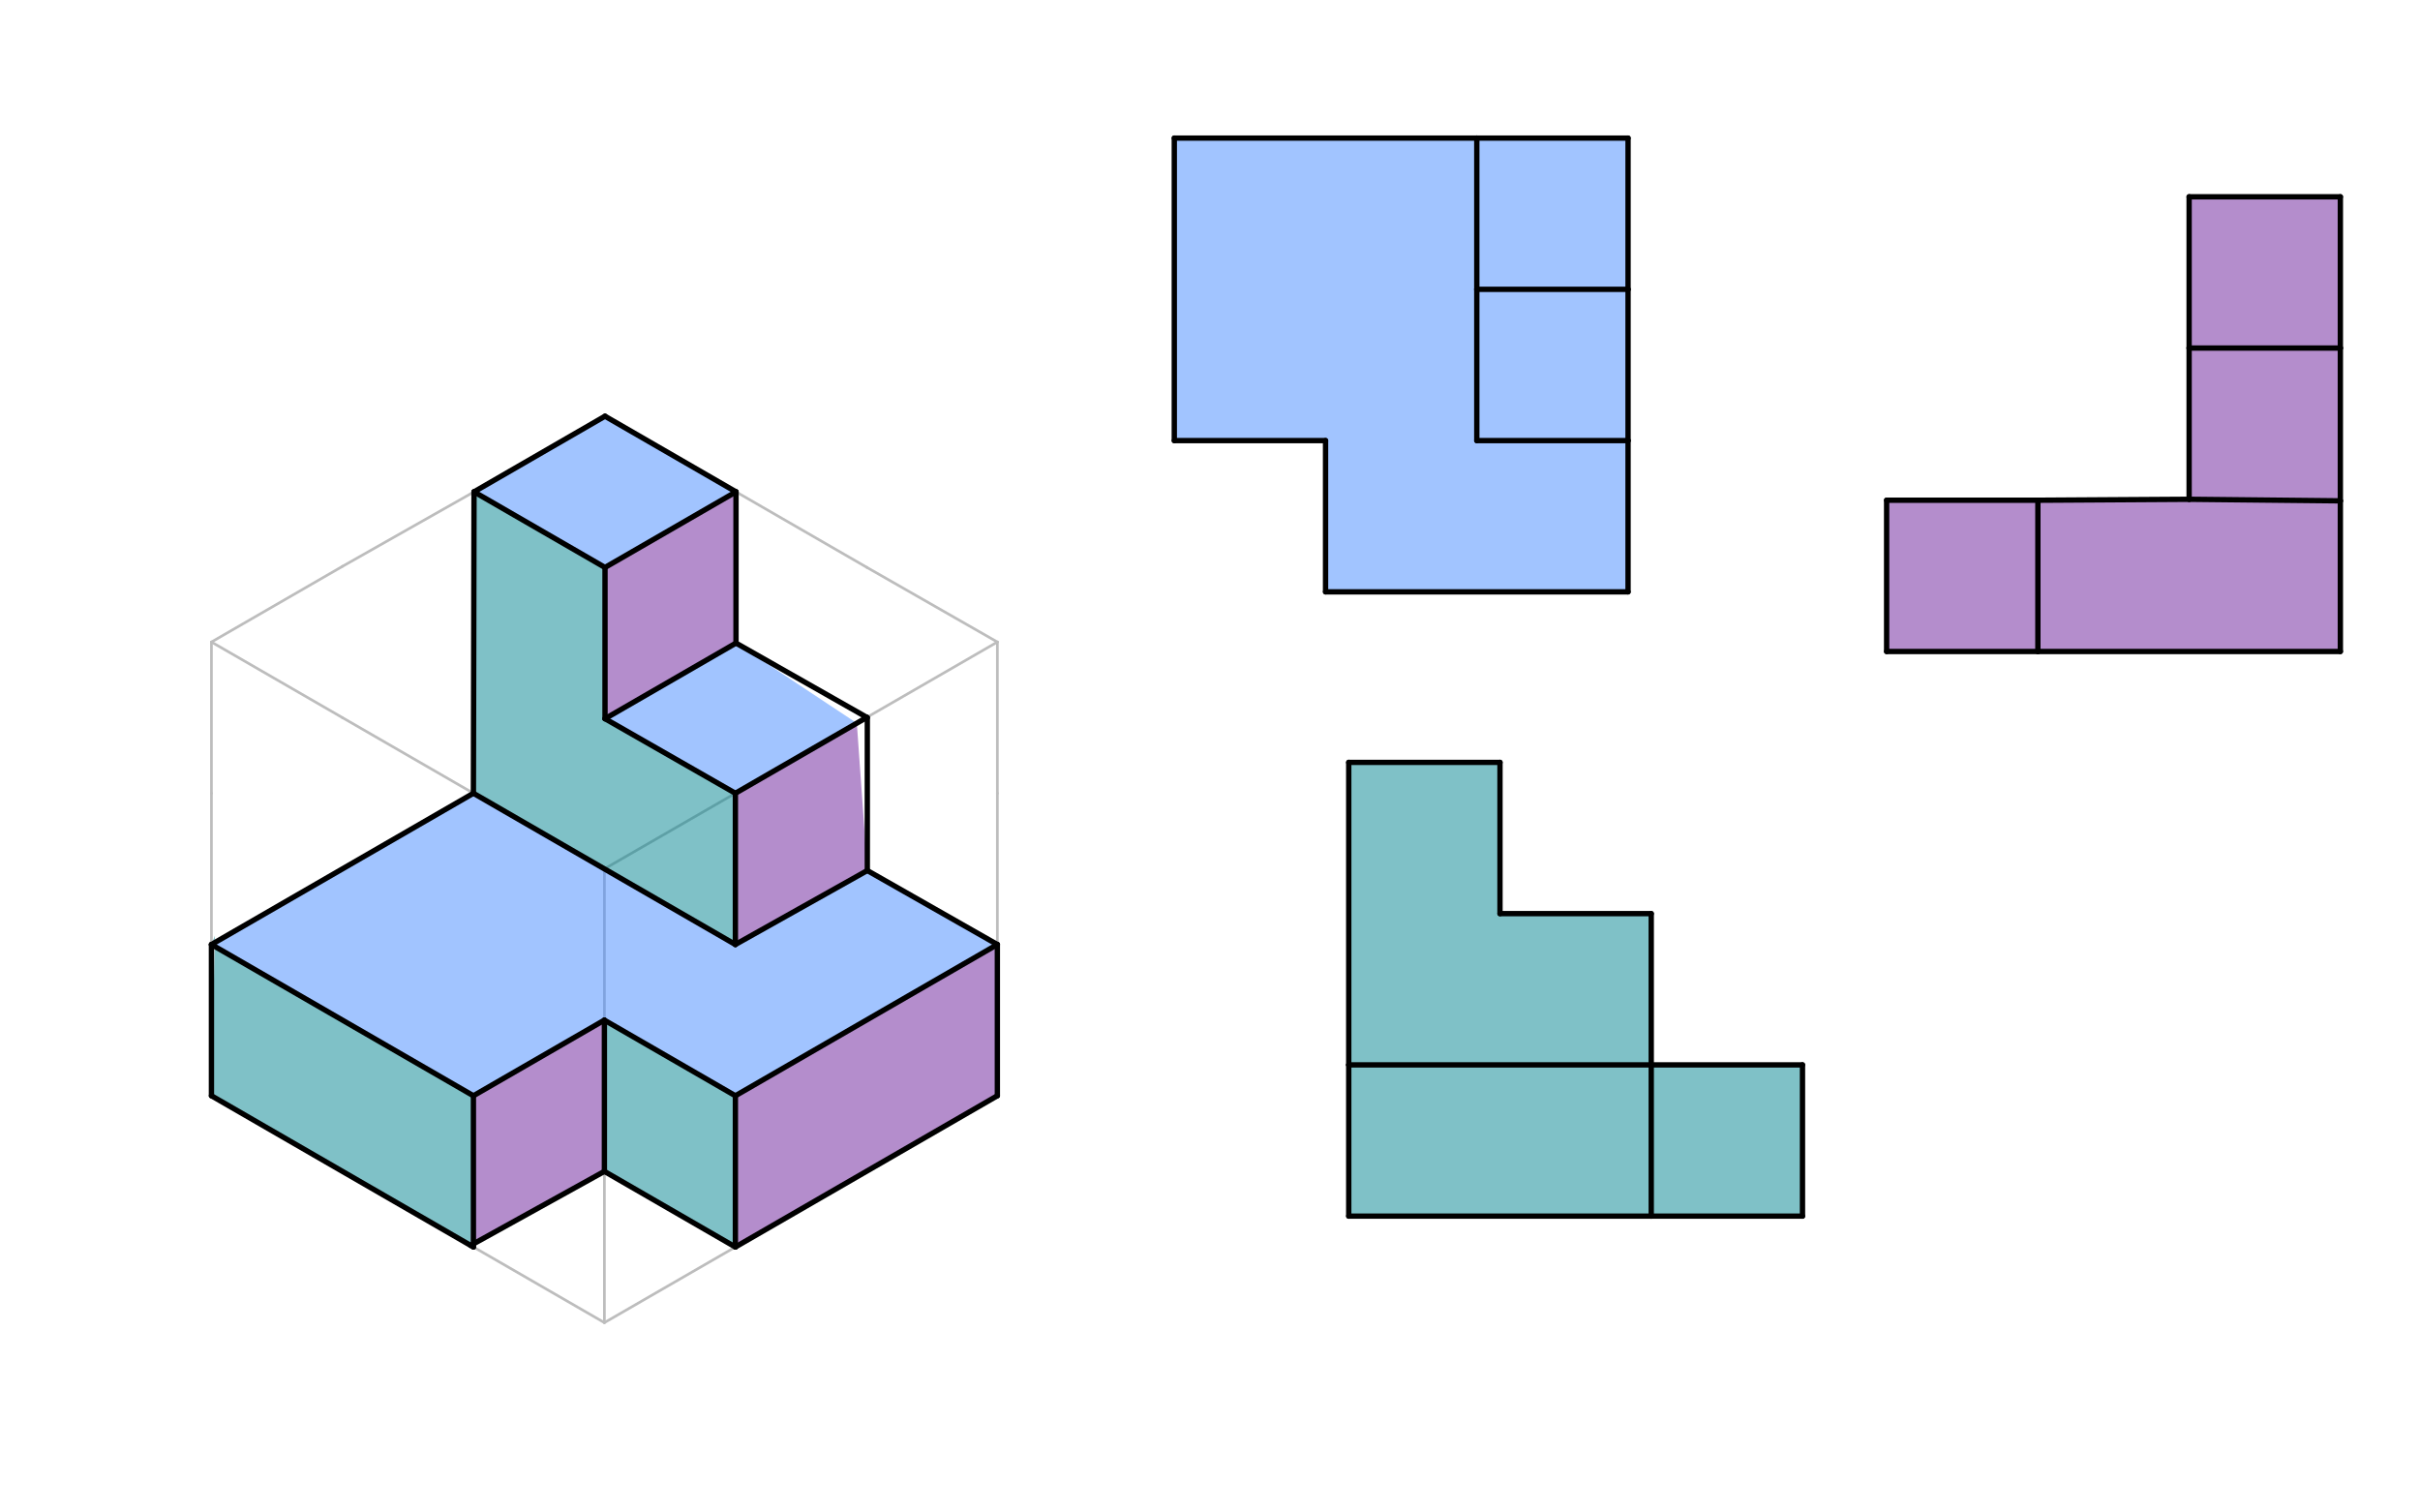 <svg xmlns="http://www.w3.org/2000/svg" class="svg--1it" height="100%" preserveAspectRatio="xMidYMid meet" viewBox="0 0 907.087 566.929" width="100%"><defs><marker id="marker-arrow" markerHeight="16" markerUnits="userSpaceOnUse" markerWidth="24" orient="auto-start-reverse" refX="24" refY="4" viewBox="0 0 24 8"><path d="M 0 0 L 24 4 L 0 8 z" stroke="inherit"></path></marker></defs><g class="aux-layer--1FB"><g class="element--2qn"><line stroke="#BDBDBD" stroke-dasharray="none" stroke-linecap="round" stroke-width="1" x1="226.547" x2="275.644" y1="495.766" y2="467.419"></line></g><g class="element--2qn"><line stroke="#BDBDBD" stroke-dasharray="none" stroke-linecap="round" stroke-width="1" x1="275.644" x2="324.742" y1="467.419" y2="439.073"></line></g><g class="element--2qn"><line stroke="#BDBDBD" stroke-dasharray="none" stroke-linecap="round" stroke-width="1" x1="324.742" x2="373.839" y1="439.073" y2="410.726"></line></g><g class="element--2qn"><line stroke="#BDBDBD" stroke-dasharray="none" stroke-linecap="round" stroke-width="1" x1="226.547" x2="226.547" y1="495.766" y2="439.073"></line></g><g class="element--2qn"><line stroke="#BDBDBD" stroke-dasharray="none" stroke-linecap="round" stroke-width="1" x1="226.547" x2="226.547" y1="439.073" y2="382.38"></line></g><g class="element--2qn"><line stroke="#BDBDBD" stroke-dasharray="none" stroke-linecap="round" stroke-width="1" x1="226.547" x2="226.547" y1="382.38" y2="325.687"></line></g><g class="element--2qn"><line stroke="#BDBDBD" stroke-dasharray="none" stroke-linecap="round" stroke-width="1" x1="226.547" x2="275.644" y1="325.687" y2="297.34"></line></g><g class="element--2qn"><line stroke="#BDBDBD" stroke-dasharray="none" stroke-linecap="round" stroke-width="1" x1="275.644" x2="324.742" y1="297.34" y2="268.994"></line></g><g class="element--2qn"><line stroke="#BDBDBD" stroke-dasharray="none" stroke-linecap="round" stroke-width="1" x1="324.742" x2="373.839" y1="268.994" y2="240.648"></line></g><g class="element--2qn"><line stroke="#BDBDBD" stroke-dasharray="none" stroke-linecap="round" stroke-width="1" x1="373.839" x2="373.839" y1="240.648" y2="297.34"></line></g><g class="element--2qn"><line stroke="#BDBDBD" stroke-dasharray="none" stroke-linecap="round" stroke-width="1" x1="373.839" x2="373.839" y1="297.34" y2="354.033"></line></g><g class="element--2qn"><line stroke="#BDBDBD" stroke-dasharray="none" stroke-linecap="round" stroke-width="1" x1="373.839" x2="373.839" y1="354.033" y2="410.726"></line></g><g class="element--2qn"><line stroke="#BDBDBD" stroke-dasharray="none" stroke-linecap="round" stroke-width="1" x1="226.547" x2="177.449" y1="325.687" y2="297.34"></line></g><g class="element--2qn"><line stroke="#BDBDBD" stroke-dasharray="none" stroke-linecap="round" stroke-width="1" x1="177.449" x2="128.352" y1="297.34" y2="268.994"></line></g><g class="element--2qn"><line stroke="#BDBDBD" stroke-dasharray="none" stroke-linecap="round" stroke-width="1" x1="128.352" x2="79.254" y1="268.994" y2="240.648"></line></g><g class="element--2qn"><line stroke="#BDBDBD" stroke-dasharray="none" stroke-linecap="round" stroke-width="1" x1="79.254" x2="79.254" y1="240.648" y2="297.34"></line></g><g class="element--2qn"><line stroke="#BDBDBD" stroke-dasharray="none" stroke-linecap="round" stroke-width="1" x1="79.254" x2="79.254" y1="297.34" y2="354.033"></line></g><g class="element--2qn"><line stroke="#BDBDBD" stroke-dasharray="none" stroke-linecap="round" stroke-width="1" x1="79.254" x2="79.254" y1="354.033" y2="410.726"></line></g><g class="element--2qn"><line stroke="#BDBDBD" stroke-dasharray="none" stroke-linecap="round" stroke-width="1" x1="79.254" x2="128.352" y1="410.726" y2="439.073"></line></g><g class="element--2qn"><line stroke="#BDBDBD" stroke-dasharray="none" stroke-linecap="round" stroke-width="1" x1="128.352" x2="177.449" y1="439.073" y2="467.419"></line></g><g class="element--2qn"><line stroke="#BDBDBD" stroke-dasharray="none" stroke-linecap="round" stroke-width="1" x1="177.449" x2="226.547" y1="467.419" y2="495.766"></line></g><g class="element--2qn"><line stroke="#BDBDBD" stroke-dasharray="none" stroke-linecap="round" stroke-width="1" x1="79.254" x2="128.352" y1="240.648" y2="212.301"></line></g><g class="element--2qn"><line stroke="#BDBDBD" stroke-dasharray="none" stroke-linecap="round" stroke-width="1" x1="128.352" x2="177.678" y1="212.301" y2="184.354"></line></g><g class="element--2qn"><line stroke="#BDBDBD" stroke-dasharray="none" stroke-linecap="round" stroke-width="1" x1="177.678" x2="226.775" y1="184.354" y2="156.008"></line></g><g class="element--2qn"><line stroke="#BDBDBD" stroke-dasharray="none" stroke-linecap="round" stroke-width="1" x1="226.775" x2="275.873" y1="156.008" y2="184.354"></line></g><g class="element--2qn"><line stroke="#BDBDBD" stroke-dasharray="none" stroke-linecap="round" stroke-width="1" x1="275.873" x2="324.97" y1="184.354" y2="212.701"></line></g><g class="element--2qn"><line stroke="#BDBDBD" stroke-dasharray="none" stroke-linecap="round" stroke-width="1" x1="324.97" x2="373.839" y1="212.701" y2="240.648"></line></g></g><g class="main-layer--3Vd"><g class="element--2qn"><g fill="#448aff" opacity="0.5"><path d="M 79.254 354.033 L 177.449 297.34 L 275.644 354.033 L 325.095 326.308 L 373.839 354.033 L 275.644 410.726 L 226.547 382.38 L 177.449 410.726 L 79.254 354.033 Z" stroke="none"></path></g></g><g class="element--2qn"><g fill="#448aff" opacity="0.5"><path d="M 440.161 51.766 L 610.24 51.766 L 610.24 221.844 L 496.854 221.844 L 496.854 165.151 L 440.161 165.151 L 440.161 51.766 Z" stroke="none"></path></g></g><g class="element--2qn"><g fill="#448aff" opacity="0.5"><path d="M 177.678 184.354 L 226.775 156.008 L 275.873 184.354 L 226.775 212.701 L 177.678 184.354 Z" stroke="none"></path></g></g><g class="element--2qn"><g fill="#448aff" opacity="0.5"><path d="M 275.873 241.047 L 321.165 271.059 L 321.165 271.059 L 275.644 297.34 L 226.775 269.394 L 275.873 241.047 Z" stroke="none"></path></g></g><g class="element--2qn"><g fill="#6A1B9A" opacity="0.5"><path d="M 820.547 73.766 L 877.24 73.766 L 877.241 244.196 L 707.162 244.196 L 707.162 187.503 L 820.547 187.151 L 820.547 73.766 Z" stroke="none"></path></g></g><g class="element--2qn"><g fill="#6A1B9A" opacity="0.5"><path d="M 275.644 410.726 L 373.839 354.033 L 373.839 410.726 L 275.644 467.419 L 275.644 410.726 Z" stroke="none"></path></g></g><g class="element--2qn"><g fill="#6A1B9A" opacity="0.5"><path d="M 226.547 382.38 L 226.547 439.073 L 176.418 466.824 L 177.449 410.726 L 226.547 382.38 Z" stroke="none"></path></g></g><g class="element--2qn"><g fill="#6A1B9A" opacity="0.5"><path d="M 275.644 297.34 L 321.165 271.059 L 325.095 326.308 L 275.644 354.033 L 275.644 297.34 Z" stroke="none"></path></g></g><g class="element--2qn"><g fill="#6A1B9A" opacity="0.5"><path d="M 226.775 212.701 L 275.873 184.354 L 275.873 241.047 L 226.775 269.394 L 226.775 212.701 Z" stroke="none"></path></g></g><g class="element--2qn"><g fill="#00838F" opacity="0.5"><path d="M 505.547 285.766 L 562.24 285.766 L 562.24 342.459 L 618.933 342.459 L 618.933 399.151 L 675.626 399.151 L 675.626 455.844 L 505.547 455.844 L 505.547 285.766 Z" stroke="none"></path></g></g><g class="element--2qn"><g fill="#00838F" opacity="0.5"><path d="M 177.678 184.354 L 226.775 212.701 L 226.775 269.394 L 275.644 297.34 L 275.644 354.033 L 177.449 297.34 L 177.678 184.354 Z" stroke="none"></path></g></g><g class="element--2qn"><g fill="#00838F" opacity="0.5"><path d="M 79.254 354.033 L 177.449 410.726 L 176.418 466.824 L 79.254 410.726 L 80.547 350.766 Z" stroke="none"></path></g></g><g class="element--2qn"><g fill="#00838F" opacity="0.5"><path d="M 226.547 382.38 L 275.644 410.726 L 275.644 467.419 L 226.547 439.073 L 226.547 382.38 Z" stroke="none"></path></g></g><g class="element--2qn"><g fill="#00838F" opacity="0.5"></g></g><g class="element--2qn"><line stroke="#000000" stroke-dasharray="none" stroke-linecap="round" stroke-width="2" x1="177.449" x2="177.449" y1="467.419" y2="410.726"></line></g><g class="element--2qn"><line stroke="#000000" stroke-dasharray="none" stroke-linecap="round" stroke-width="2" x1="177.449" x2="79.254" y1="410.726" y2="354.033"></line></g><g class="element--2qn"><line stroke="#000000" stroke-dasharray="none" stroke-linecap="round" stroke-width="2" x1="79.254" x2="79.254" y1="354.033" y2="410.726"></line></g><g class="element--2qn"><line stroke="#000000" stroke-dasharray="none" stroke-linecap="round" stroke-width="2" x1="79.254" x2="177.449" y1="410.726" y2="467.419"></line></g><g class="element--2qn"><line stroke="#000000" stroke-dasharray="none" stroke-linecap="round" stroke-width="2" x1="177.449" x2="226.547" y1="410.726" y2="382.38"></line></g><g class="element--2qn"><line stroke="#000000" stroke-dasharray="none" stroke-linecap="round" stroke-width="2" x1="176.418" x2="226.547" y1="466.824" y2="439.073"></line></g><g class="element--2qn"><line stroke="#000000" stroke-dasharray="none" stroke-linecap="round" stroke-width="2" x1="226.547" x2="275.644" y1="439.073" y2="467.419"></line></g><g class="element--2qn"><line stroke="#000000" stroke-dasharray="none" stroke-linecap="round" stroke-width="2" x1="275.644" x2="275.644" y1="467.419" y2="410.726"></line></g><g class="element--2qn"><line stroke="#000000" stroke-dasharray="none" stroke-linecap="round" stroke-width="2" x1="226.547" x2="275.644" y1="382.38" y2="410.726"></line></g><g class="element--2qn"><line stroke="#000000" stroke-dasharray="none" stroke-linecap="round" stroke-width="2" x1="275.644" x2="373.839" y1="410.726" y2="354.033"></line></g><g class="element--2qn"><line stroke="#000000" stroke-dasharray="none" stroke-linecap="round" stroke-width="2" x1="373.839" x2="373.839" y1="354.033" y2="410.726"></line></g><g class="element--2qn"><line stroke="#000000" stroke-dasharray="none" stroke-linecap="round" stroke-width="2" x1="373.839" x2="275.644" y1="410.726" y2="467.419"></line></g><g class="element--2qn"><line stroke="#000000" stroke-dasharray="none" stroke-linecap="round" stroke-width="2" x1="79.254" x2="177.449" y1="354.033" y2="297.34"></line></g><g class="element--2qn"><line stroke="#000000" stroke-dasharray="none" stroke-linecap="round" stroke-width="2" x1="177.449" x2="275.644" y1="297.34" y2="354.033"></line></g><g class="element--2qn"><line stroke="#000000" stroke-dasharray="none" stroke-linecap="round" stroke-width="2" x1="275.644" x2="325.095" y1="354.033" y2="326.308"></line></g><g class="element--2qn"><line stroke="#000000" stroke-dasharray="none" stroke-linecap="round" stroke-width="2" x1="325.095" x2="373.839" y1="326.308" y2="354.033"></line></g><g class="element--2qn"><line stroke="#000000" stroke-dasharray="none" stroke-linecap="round" stroke-width="2" x1="325.095" x2="325.095" y1="326.308" y2="268.994"></line></g><g class="element--2qn"><line stroke="#000000" stroke-dasharray="none" stroke-linecap="round" stroke-width="2" x1="177.449" x2="177.678" y1="297.34" y2="184.354"></line></g><g class="element--2qn"><line stroke="#000000" stroke-dasharray="none" stroke-linecap="round" stroke-width="2" x1="177.678" x2="226.775" y1="184.354" y2="156.008"></line></g><g class="element--2qn"><line stroke="#000000" stroke-dasharray="none" stroke-linecap="round" stroke-width="2" x1="226.775" x2="275.873" y1="156.008" y2="184.354"></line></g><g class="element--2qn"><line stroke="#000000" stroke-dasharray="none" stroke-linecap="round" stroke-width="2" x1="275.873" x2="226.775" y1="184.354" y2="212.701"></line></g><g class="element--2qn"><line stroke="#000000" stroke-dasharray="none" stroke-linecap="round" stroke-width="2" x1="177.678" x2="226.775" y1="184.354" y2="212.701"></line></g><g class="element--2qn"><line stroke="#000000" stroke-dasharray="none" stroke-linecap="round" stroke-width="2" x1="275.873" x2="275.873" y1="184.354" y2="241.047"></line></g><g class="element--2qn"><line stroke="#000000" stroke-dasharray="none" stroke-linecap="round" stroke-width="2" x1="275.873" x2="325.095" y1="241.047" y2="268.994"></line></g><g class="element--2qn"><line stroke="#000000" stroke-dasharray="none" stroke-linecap="round" stroke-width="2" x1="275.873" x2="226.775" y1="241.047" y2="269.394"></line></g><g class="element--2qn"><line stroke="#000000" stroke-dasharray="none" stroke-linecap="round" stroke-width="2" x1="226.775" x2="226.775" y1="269.394" y2="212.701"></line></g><g class="element--2qn"><line stroke="#000000" stroke-dasharray="none" stroke-linecap="round" stroke-width="2" x1="226.775" x2="275.644" y1="269.394" y2="297.34"></line></g><g class="element--2qn"><line stroke="#000000" stroke-dasharray="none" stroke-linecap="round" stroke-width="2" x1="275.644" x2="275.644" y1="297.34" y2="354.033"></line></g><g class="element--2qn"><line stroke="#000000" stroke-dasharray="none" stroke-linecap="round" stroke-width="2" x1="553.547" x2="553.547" y1="51.766" y2="108.459"></line></g><g class="element--2qn"><line stroke="#000000" stroke-dasharray="none" stroke-linecap="round" stroke-width="2" x1="553.547" x2="610.24" y1="108.459" y2="108.459"></line></g><g class="element--2qn"><line stroke="#000000" stroke-dasharray="none" stroke-linecap="round" stroke-width="2" x1="610.24" x2="610.24" y1="108.459" y2="51.766"></line></g><g class="element--2qn"><line stroke="#000000" stroke-dasharray="none" stroke-linecap="round" stroke-width="2" x1="610.24" x2="553.547" y1="51.766" y2="51.766"></line></g><g class="element--2qn"><line stroke="#000000" stroke-dasharray="none" stroke-linecap="round" stroke-width="2" x1="553.547" x2="553.547" y1="108.459" y2="165.151"></line></g><g class="element--2qn"><line stroke="#000000" stroke-dasharray="none" stroke-linecap="round" stroke-width="2" x1="275.644" x2="324.917" y1="297.34" y2="268.893"></line></g><g class="element--2qn"><line stroke="#000000" stroke-dasharray="none" stroke-linecap="round" stroke-width="2" x1="610.24" x2="610.24" y1="108.459" y2="165.151"></line></g><g class="element--2qn"><line stroke="#000000" stroke-dasharray="none" stroke-linecap="round" stroke-width="2" x1="553.547" x2="610.24" y1="165.151" y2="165.151"></line></g><g class="element--2qn"><line stroke="#000000" stroke-dasharray="none" stroke-linecap="round" stroke-width="2" x1="610.24" x2="610.24" y1="165.151" y2="221.844"></line></g><g class="element--2qn"><line stroke="#000000" stroke-dasharray="none" stroke-linecap="round" stroke-width="2" x1="610.24" x2="496.854" y1="221.844" y2="221.844"></line></g><g class="element--2qn"><line stroke="#000000" stroke-dasharray="none" stroke-linecap="round" stroke-width="2" x1="496.854" x2="496.854" y1="221.844" y2="165.151"></line></g><g class="element--2qn"><line stroke="#000000" stroke-dasharray="none" stroke-linecap="round" stroke-width="2" x1="496.854" x2="440.161" y1="165.151" y2="165.151"></line></g><g class="element--2qn"><line stroke="#000000" stroke-dasharray="none" stroke-linecap="round" stroke-width="2" x1="440.161" x2="440.161" y1="165.151" y2="51.766"></line></g><g class="element--2qn"><line stroke="#000000" stroke-dasharray="none" stroke-linecap="round" stroke-width="2" x1="440.161" x2="553.547" y1="51.766" y2="51.766"></line></g><g class="element--2qn"><line stroke="#000000" stroke-dasharray="none" stroke-linecap="round" stroke-width="2" x1="820.547" x2="820.547" y1="73.766" y2="130.459"></line></g><g class="element--2qn"><line stroke="#000000" stroke-dasharray="none" stroke-linecap="round" stroke-width="2" x1="820.547" x2="877.24" y1="130.459" y2="130.459"></line></g><g class="element--2qn"><line stroke="#000000" stroke-dasharray="none" stroke-linecap="round" stroke-width="2" x1="877.24" x2="877.24" y1="130.459" y2="73.766"></line></g><g class="element--2qn"><line stroke="#000000" stroke-dasharray="none" stroke-linecap="round" stroke-width="2" x1="877.24" x2="820.547" y1="73.766" y2="73.766"></line></g><g class="element--2qn"><line stroke="#000000" stroke-dasharray="none" stroke-linecap="round" stroke-width="2" x1="820.547" x2="820.547" y1="130.459" y2="187.151"></line></g><g class="element--2qn"><line stroke="#000000" stroke-dasharray="none" stroke-linecap="round" stroke-width="2" x1="820.547" x2="877.237" y1="187.151" y2="187.732"></line></g><g class="element--2qn"><line stroke="#000000" stroke-dasharray="none" stroke-linecap="round" stroke-width="2" x1="877.24" x2="877.237" y1="130.459" y2="187.732"></line></g><g class="element--2qn"><line stroke="#000000" stroke-dasharray="none" stroke-linecap="round" stroke-width="2" x1="820.547" x2="763.855" y1="187.151" y2="187.503"></line></g><g class="element--2qn"><line stroke="#000000" stroke-dasharray="none" stroke-linecap="round" stroke-width="2" x1="763.855" x2="763.855" y1="187.503" y2="244.196"></line></g><g class="element--2qn"><line stroke="#000000" stroke-dasharray="none" stroke-linecap="round" stroke-width="2" x1="763.855" x2="707.162" y1="187.503" y2="187.503"></line></g><g class="element--2qn"><line stroke="#000000" stroke-dasharray="none" stroke-linecap="round" stroke-width="2" x1="707.162" x2="707.162" y1="187.503" y2="244.196"></line></g><g class="element--2qn"><line stroke="#000000" stroke-dasharray="none" stroke-linecap="round" stroke-width="2" x1="707.162" x2="763.855" y1="244.196" y2="244.196"></line></g><g class="element--2qn"><line stroke="#000000" stroke-dasharray="none" stroke-linecap="round" stroke-width="2" x1="763.855" x2="877.241" y1="244.196" y2="244.196"></line></g><g class="element--2qn"><line stroke="#000000" stroke-dasharray="none" stroke-linecap="round" stroke-width="2" x1="877.241" x2="877.237" y1="244.196" y2="187.732"></line></g><g class="element--2qn"><line stroke="#000000" stroke-dasharray="none" stroke-linecap="round" stroke-width="2" x1="226.547" x2="226.547" y1="382.38" y2="439.073"></line></g><g class="element--2qn"><line stroke="#000000" stroke-dasharray="none" stroke-linecap="round" stroke-width="2" x1="505.547" x2="505.547" y1="285.766" y2="399.151"></line></g><g class="element--2qn"><line stroke="#000000" stroke-dasharray="none" stroke-linecap="round" stroke-width="2" x1="505.547" x2="618.933" y1="399.151" y2="399.151"></line></g><g class="element--2qn"><line stroke="#000000" stroke-dasharray="none" stroke-linecap="round" stroke-width="2" x1="618.933" x2="618.933" y1="399.151" y2="342.459"></line></g><g class="element--2qn"><line stroke="#000000" stroke-dasharray="none" stroke-linecap="round" stroke-width="2" x1="618.933" x2="562.24" y1="342.459" y2="342.459"></line></g><g class="element--2qn"><line stroke="#000000" stroke-dasharray="none" stroke-linecap="round" stroke-width="2" x1="562.24" x2="562.24" y1="342.459" y2="285.766"></line></g><g class="element--2qn"><line stroke="#000000" stroke-dasharray="none" stroke-linecap="round" stroke-width="2" x1="562.24" x2="505.547" y1="285.766" y2="285.766"></line></g><g class="element--2qn"><line stroke="#000000" stroke-dasharray="none" stroke-linecap="round" stroke-width="2" x1="505.547" x2="505.547" y1="399.151" y2="455.844"></line></g><g class="element--2qn"><line stroke="#000000" stroke-dasharray="none" stroke-linecap="round" stroke-width="2" x1="505.547" x2="618.933" y1="455.844" y2="455.844"></line></g><g class="element--2qn"><line stroke="#000000" stroke-dasharray="none" stroke-linecap="round" stroke-width="2" x1="618.933" x2="618.933" y1="399.151" y2="455.844"></line></g><g class="element--2qn"><line stroke="#000000" stroke-dasharray="none" stroke-linecap="round" stroke-width="2" x1="618.933" x2="675.626" y1="399.151" y2="399.151"></line></g><g class="element--2qn"><line stroke="#000000" stroke-dasharray="none" stroke-linecap="round" stroke-width="2" x1="675.626" x2="675.626" y1="399.151" y2="455.844"></line></g><g class="element--2qn"><line stroke="#000000" stroke-dasharray="none" stroke-linecap="round" stroke-width="2" x1="675.626" x2="618.933" y1="455.844" y2="455.844"></line></g></g><g class="snaps-layer--2PT"></g><g class="temp-layer--rAP"></g></svg>